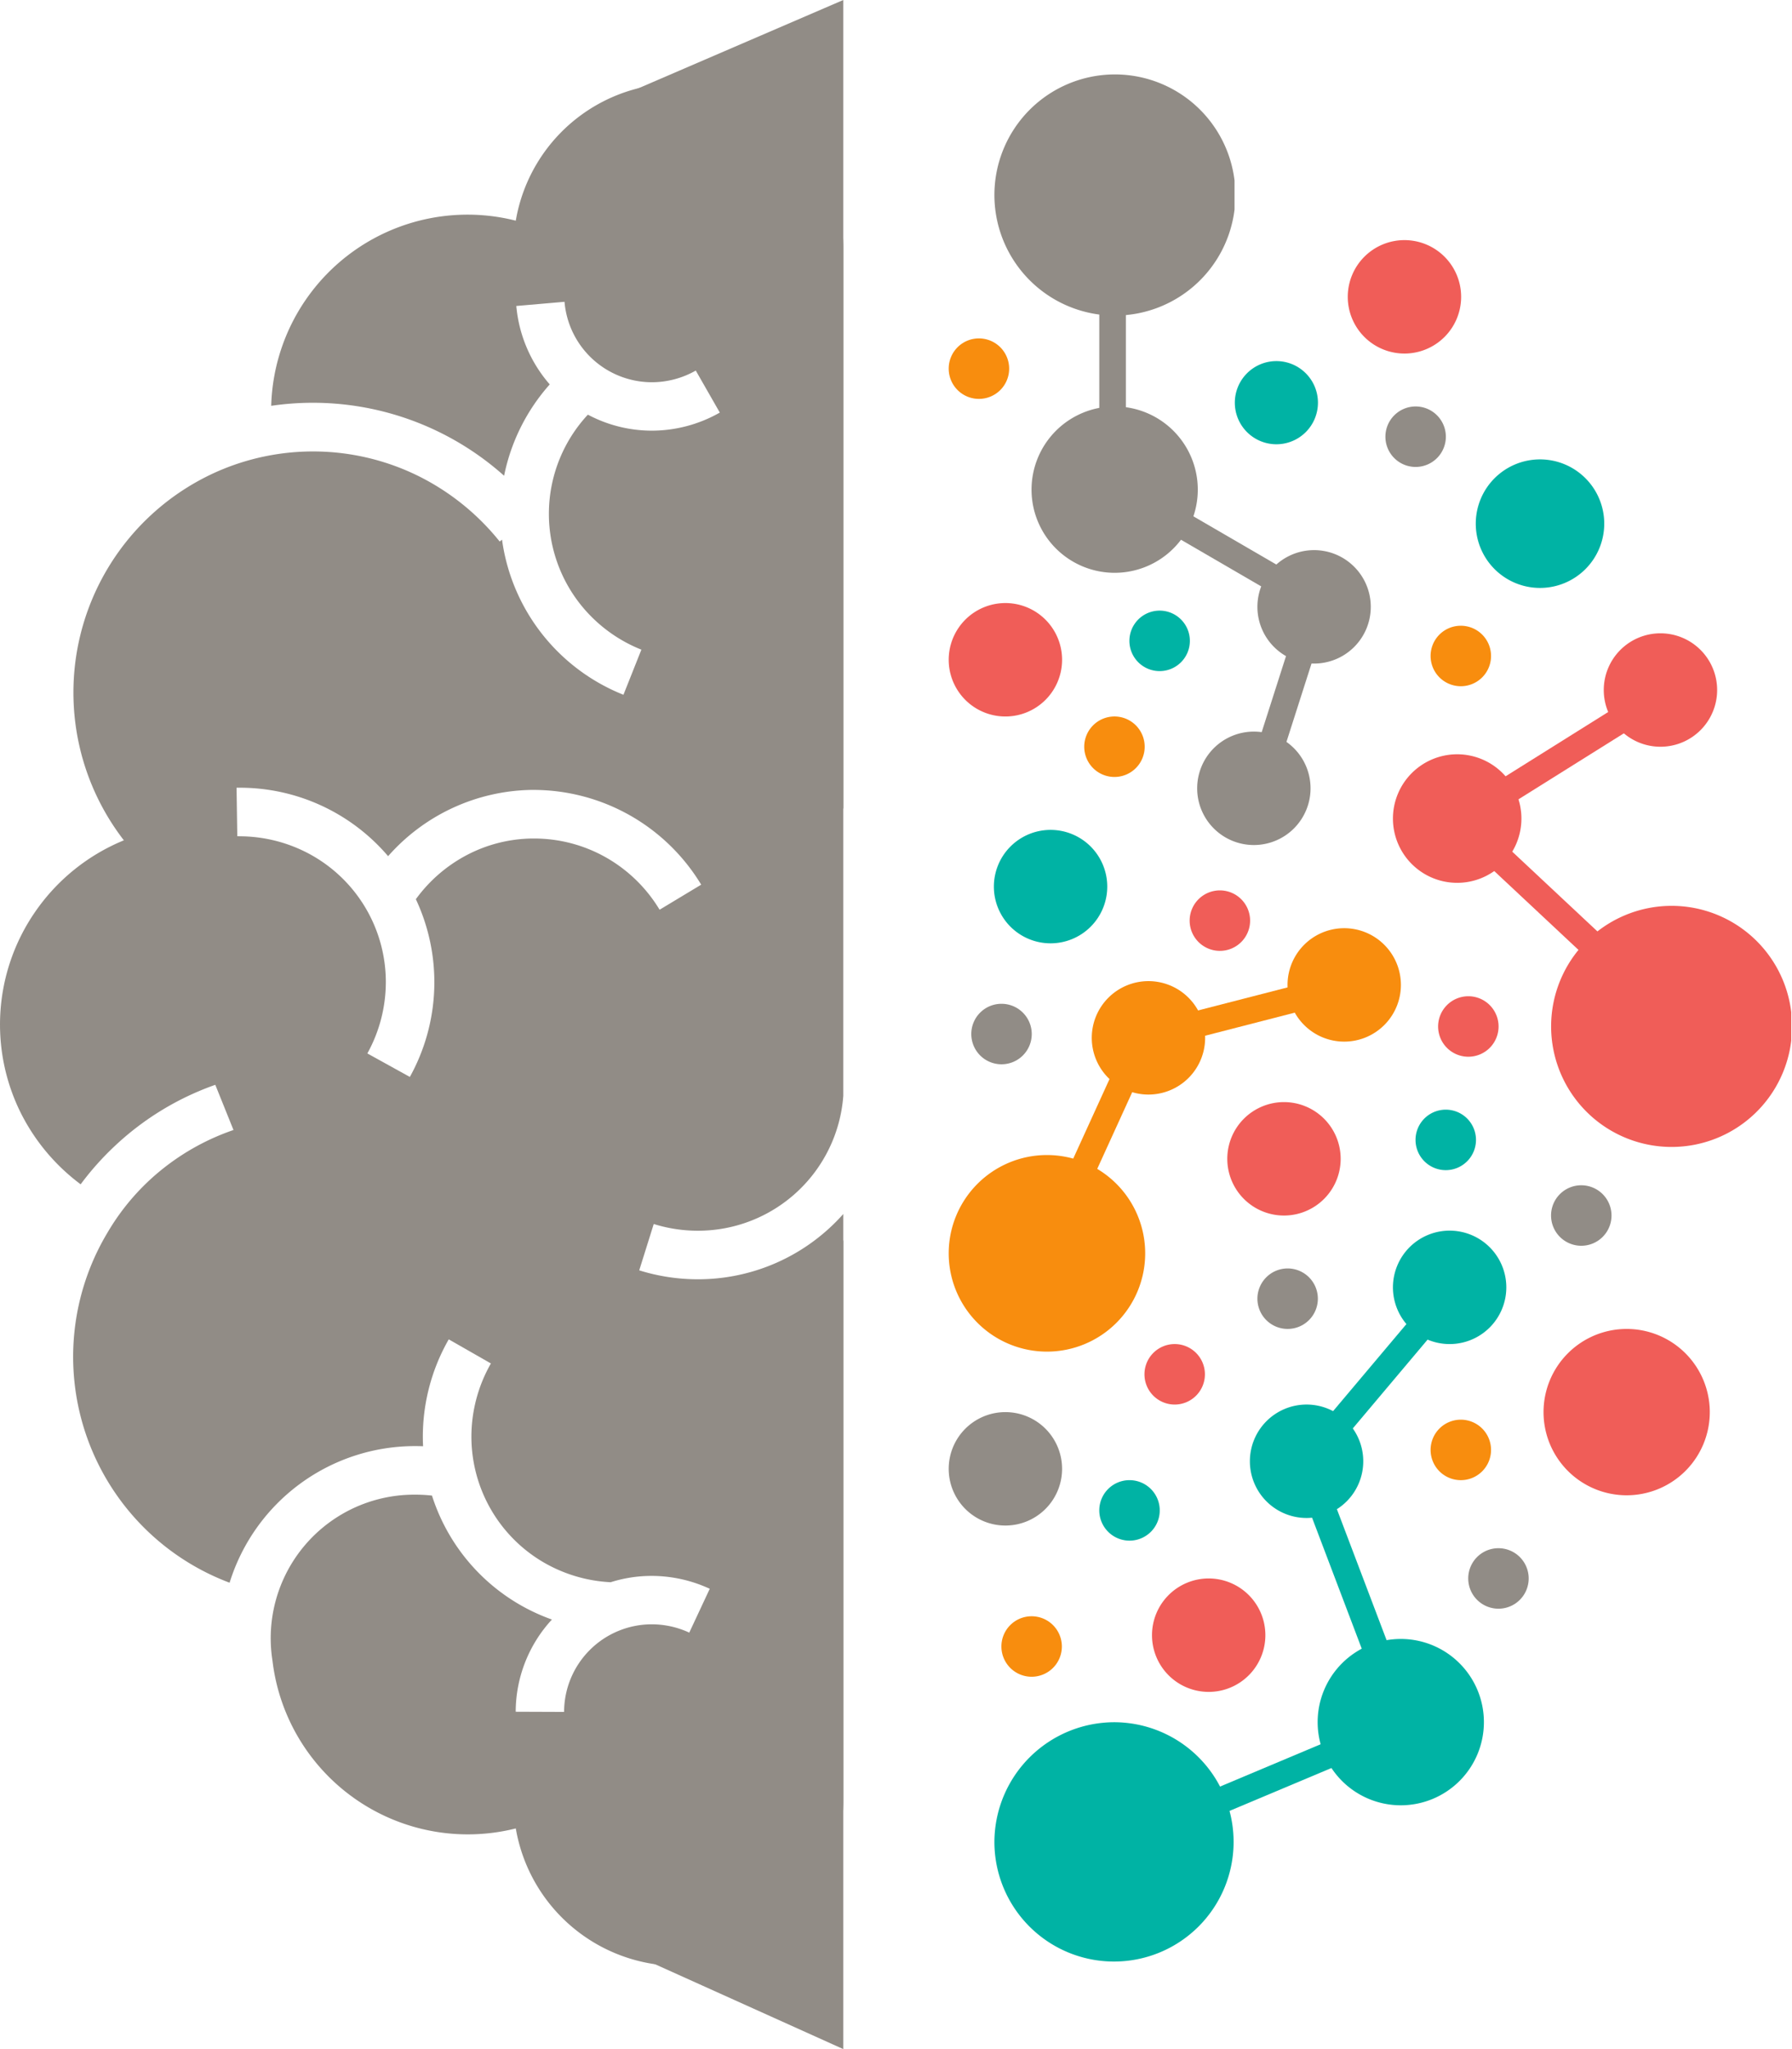 <svg id="brain" xmlns="http://www.w3.org/2000/svg" xmlns:xlink="http://www.w3.org/1999/xlink" width="196" height="224" viewBox="0 0 196 224">
  <defs>
    <clipPath id="clip-path">
      <path id="Clip_60" data-name="Clip 60" d="M0,0H26.264V26.161H0Z" fill="none"/>
    </clipPath>
    <clipPath id="clip-path-2">
      <path id="Clip_67" data-name="Clip 67" d="M0,0H26.264V26.356H0Z" fill="none"/>
    </clipPath>
    <clipPath id="clip-path-3">
      <path id="Clip_84" data-name="Clip 84" d="M0,0H26.264V26.36H0Z" fill="none"/>
    </clipPath>
  </defs>
  <g id="Group_92" data-name="Group 92" transform="translate(0 8.137)">
    <path id="Fill_1" data-name="Fill 1" d="M6.176,0A6.2,6.2,0,1,1,0,6.2,6.2,6.2,0,0,1,6.176,0" transform="translate(103.765 146.23)" fill="#918c86"/>
    <path id="Fill_3" data-name="Fill 3" d="M9.059,0A9.092,9.092,0,1,1,0,9.093,9.093,9.093,0,0,1,9.059,0" transform="translate(168.824 137.138)" fill="#f05d58"/>
    <path id="Fill_5" data-name="Fill 5" d="M7,0A7.026,7.026,0,1,1,0,7.026,7.027,7.027,0,0,1,7,0" transform="translate(161.412 42.082)" fill="#00b3a4"/>
    <path id="Fill_7" data-name="Fill 7" d="M6.178,0A6.2,6.2,0,1,1,0,6.2,6.2,6.2,0,0,1,6.178,0" transform="translate(134.235 112.341)" fill="#f05d58"/>
    <path id="Fill_9" data-name="Fill 9" d="M6.179,0A6.2,6.2,0,1,1,0,6.2,6.2,6.2,0,0,1,6.179,0" transform="translate(103.765 57.787)" fill="#f05d58"/>
    <path id="Fill_11" data-name="Fill 11" d="M6.179,0A6.2,6.2,0,1,1,0,6.2,6.2,6.2,0,0,1,6.179,0" transform="translate(126 164.415)" fill="#f05d58"/>
    <path id="Fill_13" data-name="Fill 13" d="M6.177,0A6.2,6.2,0,1,1,0,6.2,6.2,6.2,0,0,1,6.177,0" transform="translate(147.412 18.112)" fill="#f05d58"/>
    <path id="Fill_15" data-name="Fill 15" d="M4.528,0A4.546,4.546,0,1,1,0,4.548,4.548,4.548,0,0,1,4.528,0" transform="translate(135.059 31.337)" fill="#00b3a4"/>
    <path id="Fill_17" data-name="Fill 17" d="M3.293,0A3.306,3.306,0,1,1,0,3.306,3.308,3.308,0,0,1,3.293,0" transform="translate(123.529 58.614)" fill="#00b3a4"/>
    <path id="Fill_19" data-name="Fill 19" d="M3.295,0A3.306,3.306,0,1,1,0,3.307,3.3,3.3,0,0,1,3.295,0" transform="translate(160.588 161.108)" fill="#918c86"/>
    <path id="Fill_21" data-name="Fill 21" d="M3.293,0A3.306,3.306,0,1,1,0,3.308,3.307,3.307,0,0,1,3.293,0" transform="translate(157.294 100.769)" fill="#f05d58"/>
    <path id="Fill_23" data-name="Fill 23" d="M3.3,0A3.306,3.306,0,1,1,0,3.307,3.306,3.306,0,0,1,3.3,0" transform="translate(125.176 138.791)" fill="#f05d58"/>
    <path id="Fill_25" data-name="Fill 25" d="M3.293,0A3.306,3.306,0,1,1,0,3.308,3.308,3.308,0,0,1,3.293,0" transform="translate(151.529 36.296)" fill="#918c86"/>
    <path id="Fill_27" data-name="Fill 27" d="M3.295,0A3.306,3.306,0,1,1,0,3.306,3.3,3.3,0,0,1,3.295,0" transform="translate(156.471 60.267)" fill="#f88d0e"/>
    <path id="Fill_29" data-name="Fill 29" d="M3.293,0A3.306,3.306,0,1,1,0,3.306,3.3,3.3,0,0,1,3.293,0" transform="translate(169.647 121.433)" fill="#918c86"/>
    <path id="Fill_31" data-name="Fill 31" d="M6.176,0A6.2,6.2,0,1,1,0,6.2,6.2,6.2,0,0,1,6.176,0" transform="translate(108.706 82.584)" fill="#00b3a4"/>
    <path id="Fill_33" data-name="Fill 33" d="M3.3,0A3.306,3.306,0,1,1,0,3.307,3.306,3.306,0,0,1,3.3,0" transform="translate(156.471 147.057)" fill="#f88d0e"/>
    <path id="Fill_35" data-name="Fill 35" d="M3.293,0A3.306,3.306,0,1,1,0,3.307,3.3,3.3,0,0,1,3.293,0" transform="translate(120.235 153.669)" fill="#00b3a4"/>
    <path id="Fill_37" data-name="Fill 37" d="M3.293,0A3.306,3.306,0,1,1,0,3.306,3.3,3.3,0,0,1,3.293,0" transform="translate(109.529 168.547)" fill="#f88d0e"/>
    <path id="Fill_39" data-name="Fill 39" d="M3.293,0A3.306,3.306,0,1,1,0,3.306,3.3,3.3,0,0,1,3.293,0" transform="translate(106.235 101.595)" fill="#918c86"/>
    <path id="Fill_41" data-name="Fill 41" d="M3.293,0A3.306,3.306,0,1,1,0,3.306,3.307,3.307,0,0,1,3.293,0" transform="translate(154.824 113.167)" fill="#00b3a4"/>
    <path id="Fill_43" data-name="Fill 43" d="M3.295,0A3.306,3.306,0,1,1,0,3.308,3.307,3.307,0,0,1,3.295,0" transform="translate(130.118 89.197)" fill="#f05d58"/>
    <path id="Fill_45" data-name="Fill 45" d="M3.294,0A3.306,3.306,0,1,1,0,3.308,3.308,3.308,0,0,1,3.294,0" transform="translate(137.529 130.525)" fill="#918c86"/>
    <path id="Fill_47" data-name="Fill 47" d="M3.294,0A3.306,3.306,0,1,1,0,3.308,3.308,3.308,0,0,1,3.294,0" transform="translate(118.588 70.186)" fill="#f88d0e"/>
    <path id="Fill_49" data-name="Fill 49" d="M74.2,205.816a18.078,18.078,0,0,1-17.785-15.031A21.516,21.516,0,0,1,29.8,172.43,15.692,15.692,0,0,1,45.435,154.3a16.222,16.222,0,0,1,1.812.1,21.218,21.218,0,0,0,13.119,13.55,14.913,14.913,0,0,0-3.961,10.08l5.293.02a9.593,9.593,0,0,1,9.59-9.578,9.766,9.766,0,0,1,4.1.908l2.241-4.792a15.144,15.144,0,0,0-6.354-1.408,14.835,14.835,0,0,0-4.484.691,16.182,16.182,0,0,1-7.447-2.237,15.91,15.91,0,0,1-7.783-13.8,16.129,16.129,0,0,1,2.132-7.878l-4.611-2.635a21.4,21.4,0,0,0-2.808,11.685c-.272-.011-.554-.016-.841-.016a21.227,21.227,0,0,0-20.321,14.936,26.386,26.386,0,0,1-13.367-38.252,25.207,25.207,0,0,1,6.17-7.087,25.858,25.858,0,0,1,7.623-4.151l-1.99-4.94a31.085,31.085,0,0,0-11.02,6.715,31.431,31.431,0,0,0-3.707,4.161,22.052,22.052,0,0,1-6.416-7.544A21.665,21.665,0,0,1,3.8,90.654a21.838,21.838,0,0,1,9.748-7.885,26.412,26.412,0,0,1,10-40.217,26.061,26.061,0,0,1,22.193.382,26.492,26.492,0,0,1,8.913,7.173l.258-.207h0v.01c.013.1.026.192.04.288A21.381,21.381,0,0,0,68.19,66.858l1.961-4.932a16.155,16.155,0,0,1-6.571-4.83,15.921,15.921,0,0,1,.719-20.86l.044.024.058.031a14.9,14.9,0,0,0,6.882,1.695,15.053,15.053,0,0,0,7.446-1.977L76.1,31.417a9.714,9.714,0,0,1-4.8,1.275A9.594,9.594,0,0,1,61.744,23.9l-5.273.456a15.081,15.081,0,0,0,3.657,8.574,21.391,21.391,0,0,0-4.993,9.986,31.4,31.4,0,0,0-25.471-7.646A21.482,21.482,0,0,1,56.414,15.031a18.038,18.038,0,0,1,35.821,3V110.7a15.926,15.926,0,0,1-15.912,14.746,16.121,16.121,0,0,1-4.82-.735l-1.588,5.065a21.461,21.461,0,0,0,6.412.978A21.227,21.227,0,0,0,90.7,125.176a21.475,21.475,0,0,0,1.535-1.558v64.171A18.066,18.066,0,0,1,74.2,205.816ZM26.187,82.328a16.167,16.167,0,0,1,7.79,2.005A15.909,15.909,0,0,1,42.2,98.157a16.13,16.13,0,0,1-2.021,7.908l4.649,2.569a21.356,21.356,0,0,0,.656-19.428,16.2,16.2,0,0,1,5.454-4.762,15.759,15.759,0,0,1,7.23-1.872l.265,0a15.937,15.937,0,0,1,7.977,2.143,16.145,16.145,0,0,1,5.733,5.641l4.55-2.739A21.444,21.444,0,0,0,58.432,77.259l-.355,0a21.342,21.342,0,0,0-15.628,7.244,21.3,21.3,0,0,0-16.265-7.485l-.31,0,.079,5.306h.234Z" transform="translate(0 0.955)" fill="#918c86"/>
    <path id="Fill_51" data-name="Fill 51" d="M3.293,0A3.306,3.306,0,1,1,0,3.306,3.3,3.3,0,0,1,3.293,0" transform="translate(103.765 28.857)" fill="#f88d0e"/>
    <path id="Fill_53" data-name="Fill 53" d="M0,60.192l30.683-12.9L20.411,20.228l-.3-.781.538-.639L36.5,0l2.2,1.834L23.394,20,33.857,47.567l.486,1.281-1.273.536L1.113,62.819Z" transform="translate(121.059 132.178)" fill="#00b3a4"/>
    <path id="Fill_55" data-name="Fill 55" d="M9.057,0A9.092,9.092,0,1,1,0,9.092,9.095,9.095,0,0,1,9.057,0" transform="translate(144.118 171.027)" fill="#00b3a4"/>
    <path id="Fill_57" data-name="Fill 57" d="M6.176,0A6.2,6.2,0,1,1,0,6.2,6.2,6.2,0,0,1,6.176,0" transform="translate(152.353 126.392)" fill="#00b3a4"/>
    <g id="Group_61" data-name="Group 61" transform="translate(108.763 180.13)">
      <path id="Clip_60-2" data-name="Clip 60" d="M0,0H26.264V26.161H0Z" transform="translate(0 0)" fill="none"/>
      <g id="Group_61-2" data-name="Group 61" transform="translate(0 0)" clip-path="url(#clip-path)">
        <path id="Fill_59" data-name="Fill 59" d="M13.131,0A13.081,13.081,0,1,1,0,13.079,13.131,13.131,0,0,1,13.131,0" fill="#00b3a4"/>
      </g>
    </g>
    <path id="Fill_62" data-name="Fill 62" d="M6.176,0A6.2,6.2,0,1,1,0,6.2,6.2,6.2,0,0,1,6.176,0" transform="translate(136.706 145.403)" fill="#00b3a4"/>
    <path id="Fill_64" data-name="Fill 64" d="M25.97,2.435,4.716,15.738l22.46,21.014-1.991,2.1L1.362,16.561,0,15.286,1.584,14.3,24.423,0Z" transform="translate(157.294 66.053)" fill="#f05d58"/>
    <g id="Group_68" data-name="Group 68" transform="translate(169.654 90.887)">
      <path id="Clip_67-2" data-name="Clip 67" d="M0,0H26.264V26.356H0Z" transform="translate(0 0)" fill="none"/>
      <g id="Group_68-2" data-name="Group 68" transform="translate(0 0)" clip-path="url(#clip-path-2)">
        <path id="Fill_66" data-name="Fill 66" d="M13.131,0A13.178,13.178,0,1,1,0,13.18,13.181,13.181,0,0,1,13.131,0" fill="#f05d58"/>
      </g>
    </g>
    <path id="Fill_69" data-name="Fill 69" d="M6.179,0A6.2,6.2,0,1,1,0,6.2,6.2,6.2,0,0,1,6.179,0" transform="translate(175.412 61.094)" fill="#f05d58"/>
    <path id="Fill_71" data-name="Fill 71" d="M7,0A7.026,7.026,0,1,1,0,7.026,7.027,7.027,0,0,1,7,0" transform="translate(152.353 74.319)" fill="#f05d58"/>
    <path id="Fill_73" data-name="Fill 73" d="M0,30.221,10.833,6.484l.287-.627.658-.17L33.884,0l.7,2.782L13.142,8.3,2.594,31.41Z" transform="translate(112.824 98.289)" fill="#f88d0e"/>
    <path id="Fill_75" data-name="Fill 75" d="M10.706,0A10.745,10.745,0,1,1,0,10.746,10.746,10.746,0,0,1,10.706,0" transform="translate(103.765 118.127)" fill="#f88d0e"/>
    <path id="Fill_77" data-name="Fill 77" d="M6.179,0A6.2,6.2,0,1,1,0,6.2,6.2,6.2,0,0,1,6.179,0" transform="translate(140.824 93.33)" fill="#f88d0e"/>
    <path id="Fill_79" data-name="Fill 79" d="M6.179,0A6.2,6.2,0,1,1,0,6.2,6.2,6.2,0,0,1,6.179,0" transform="translate(119.412 99.116)" fill="#f88d0e"/>
    <path id="Fill_81" data-name="Fill 81" d="M2.908,0V30.863L24.524,43.422l1.005.584-.352,1.1L18.715,65.3l-2.772-.87,6.11-19.095L.721,32.94,0,32.521V0Z" transform="translate(120.235 13.153)" fill="#918c86"/>
    <g id="Group_85" data-name="Group 85" transform="translate(108.763 0)">
      <path id="Clip_84-2" data-name="Clip 84" d="M0,0H26.264V26.36H0Z" transform="translate(0 0)" fill="none"/>
      <g id="Group_85-2" data-name="Group 85" transform="translate(0 0)" clip-path="url(#clip-path-3)">
        <path id="Fill_83" data-name="Fill 83" d="M13.131,0A13.18,13.18,0,1,1,0,13.18,13.183,13.183,0,0,1,13.131,0" transform="translate(0 0)" fill="#918c86"/>
      </g>
    </g>
    <path id="Fill_86" data-name="Fill 86" d="M9.058,0A9.092,9.092,0,1,1,0,9.092,9.094,9.094,0,0,1,9.058,0" transform="translate(112.824 36.296)" fill="#918c86"/>
    <path id="Fill_88" data-name="Fill 88" d="M6.176,0A6.2,6.2,0,1,1,0,6.2,6.2,6.2,0,0,1,6.176,0" transform="translate(130.941 71.839)" fill="#918c86"/>
    <path id="Fill_90" data-name="Fill 90" d="M6.179,0A6.2,6.2,0,1,1,0,6.2,6.2,6.2,0,0,1,6.179,0" transform="translate(137.529 52.001)" fill="#918c86"/>
  </g>
  <path id="Rectangle_Copy" data-name="Rectangle Copy" d="M28,0V88.443L0,75.825,10.337,59.782Z" transform="translate(64.235 135.557)" fill="#918c86"/>
  <path id="Rectangle_Copy_2" data-name="Rectangle Copy 2" d="M25.529-18.557V-107L0-96.005,7.74-78.339Z" transform="translate(66.706 107)" fill="#918c86"/>
</svg>
